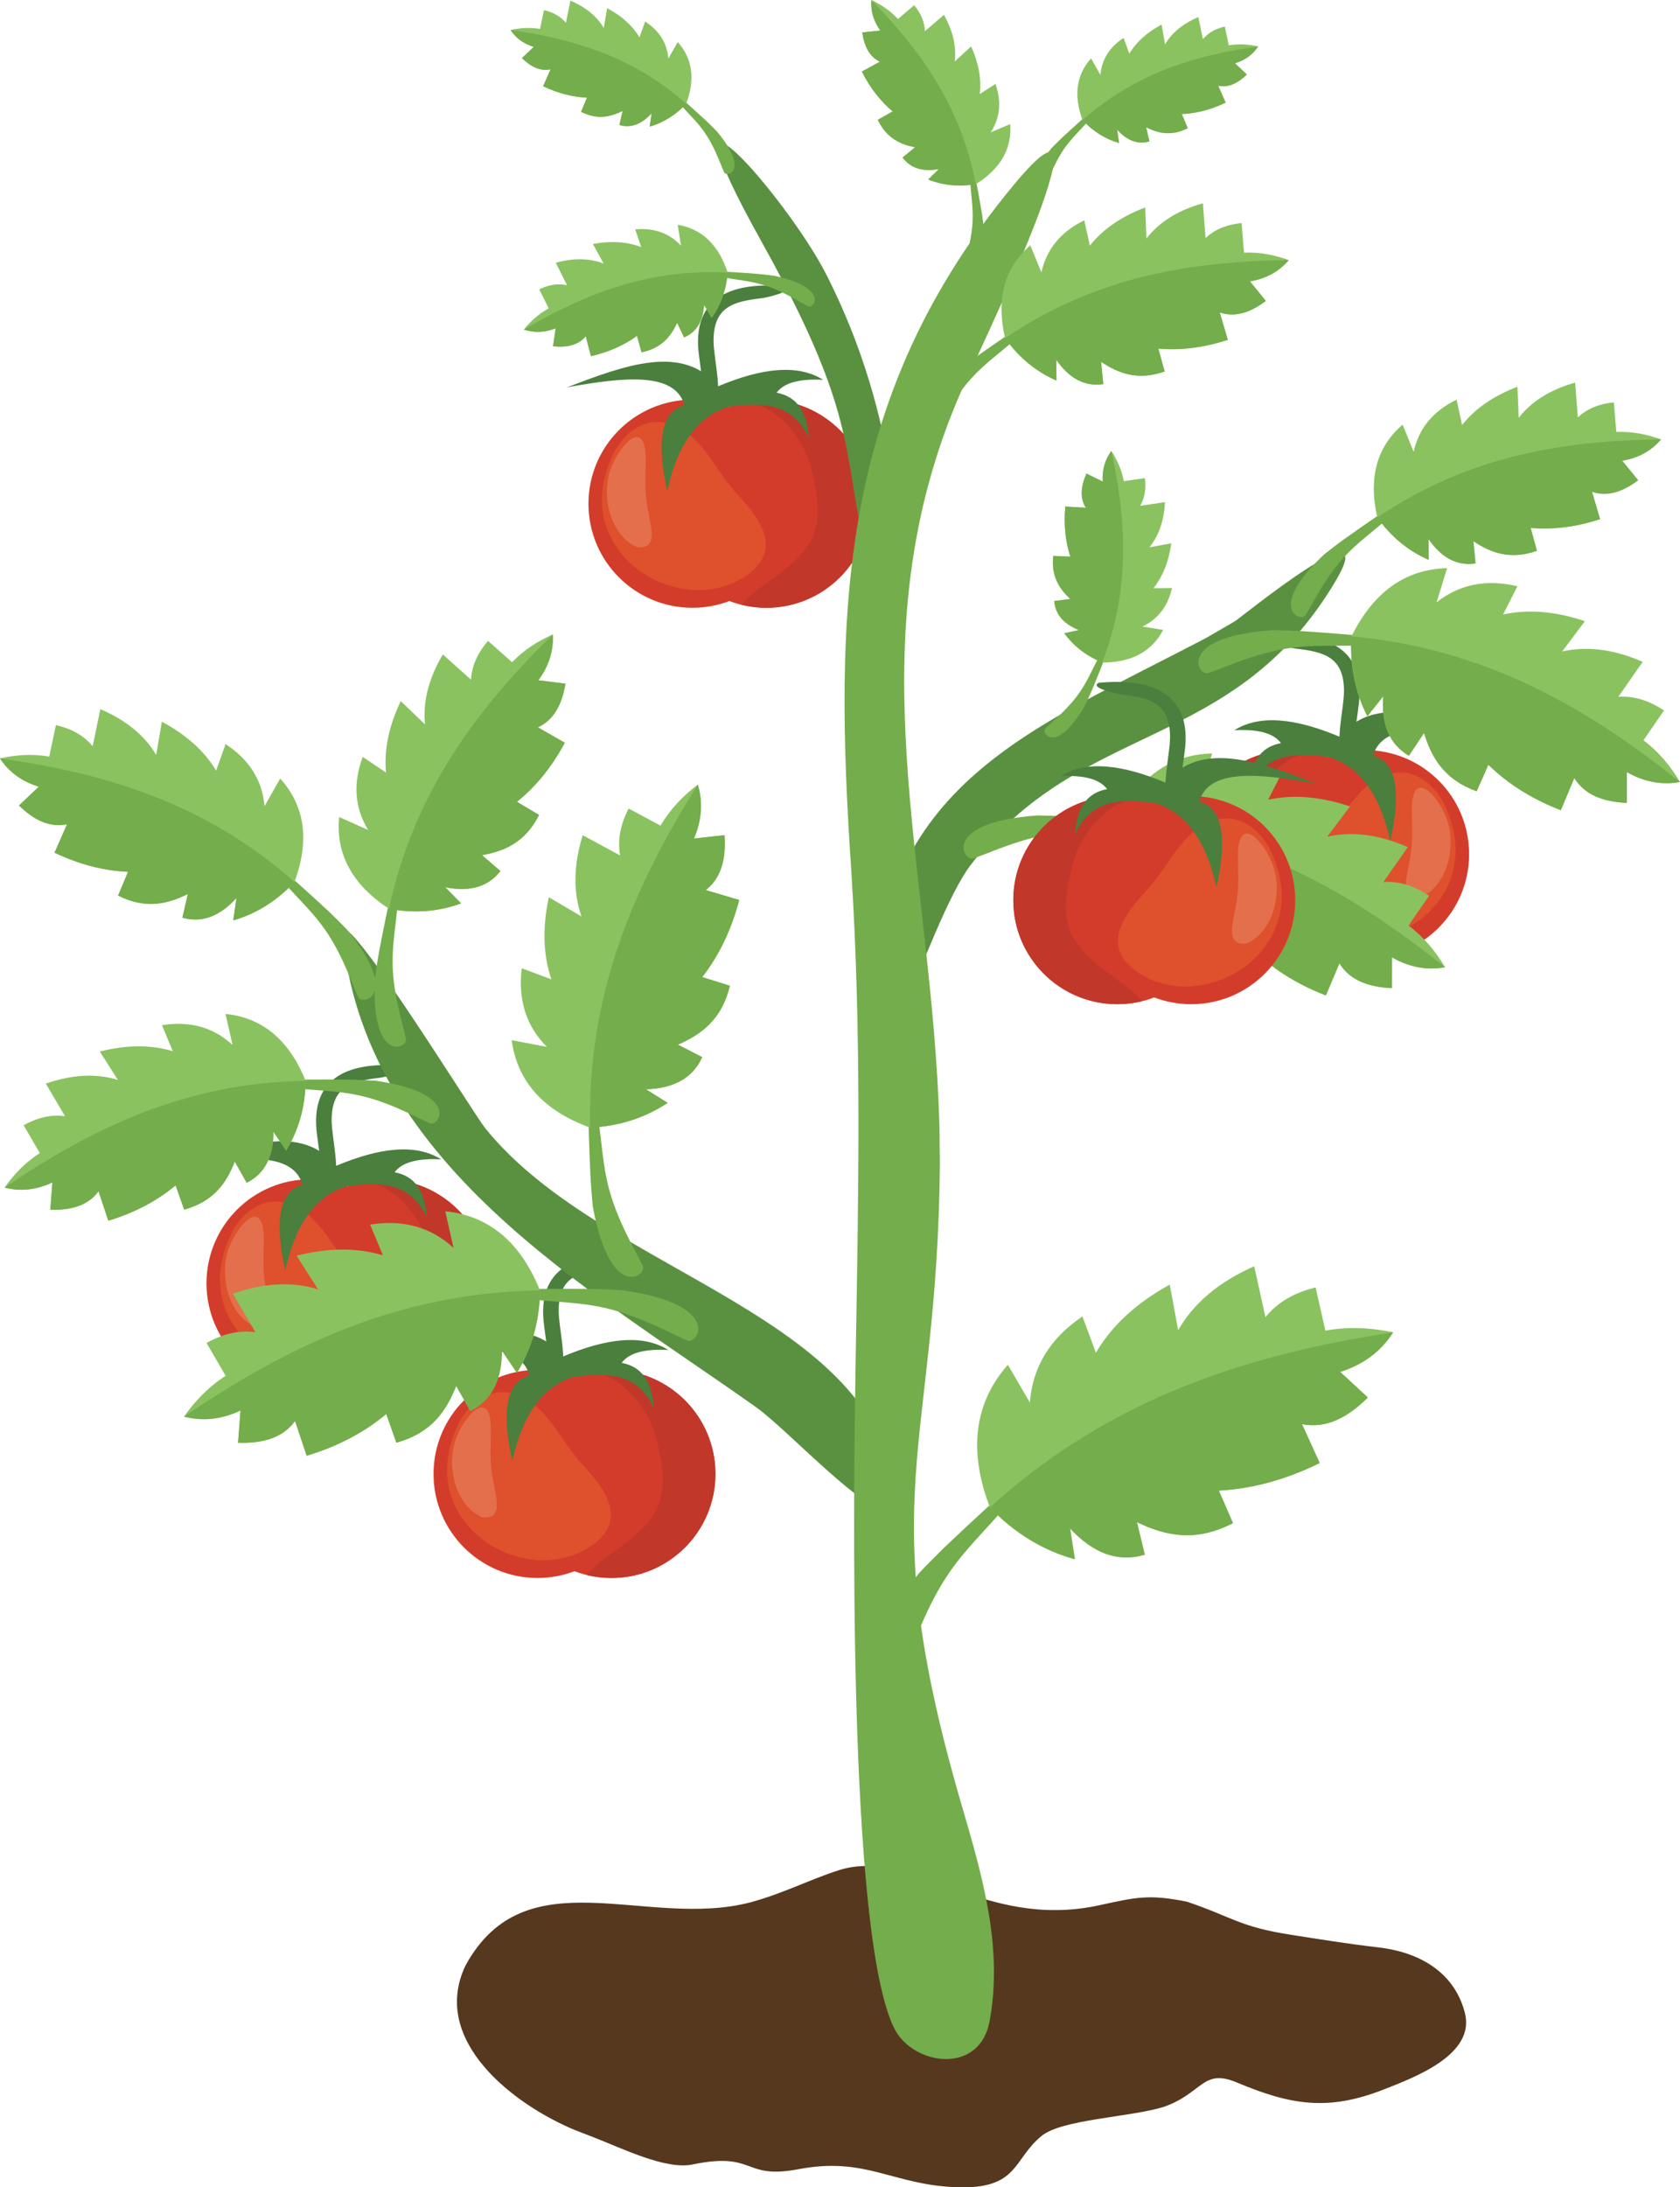 <?xml version="1.0" encoding="UTF-8"?>
<svg width="380.17" height="494.6" version="1.1" viewBox="0 0 380.17 494.6" xmlns="http://www.w3.org/2000/svg">
 <g transform="translate(-2,-2.026)">
  <path d="m132.14 483.69c-13.83-5.719-32.823-20.191-24.839-37.146 13.622-25.097 40.968-8.14 64.631-14.389 7.713-2.14 13.113-5.058 19.888-7.236 16.444-5.285 32.54 13.64 58.89 7.935 8.366-1.813 11.146-2.564 19.89-0.816 10.24 3.445 11.767 5.658 23.549 7.485 7.057 1.097 12.579 2.015 19.786 2.849 8.979 1.04 17.099 5.378 19.544 14.76 2.472 9.485-11.332 14.613-18.35 17.367-12.645 4.963-21.072 3.519-33.265-1.588-7.75-3.247-7.692 2.42-16.473 5.511-7.508 2.352-23.084 2.783-27.722 6.602-6.543 5.391-5.154 12.069-19.191 11.579-14.542-0.506-20.473-6.991-35.809-4.076-12.675 2.411-9.541-4.029-23.877-1.088-5.995 1.36-16.255-3.728-22.553-6.165l-4.099-1.584" fill="#56381f"/>
  <path d="m140.37 311.78c12.995 0 23.53 10.536 23.53 23.531 0 12.996-10.535 23.53-23.53 23.53-2.949 0-5.768-0.545-8.369-1.533-2.601 0.988-5.42 1.533-8.369 1.533-12.994 0-23.528-10.534-23.528-23.53 0-12.995 10.534-23.531 23.528-23.531 2.949 0 5.768 0.544 8.369 1.534 2.601-0.99 5.42-1.534 8.369-1.534" fill="#d33c2b"/>
  <path d="m122.16 311.83c0.487-0.03 0.976-0.048 1.47-0.048 2.548 0 5.001 0.408 7.299 1.158-1.614 0.261-3.235 0.602-4.836 0.842-3.346 0.461-4.247-0.513-3.933-1.952zm18.208-0.048c12.995 0 23.53 10.536 23.53 23.531 0 12.996-10.535 23.53-23.53 23.53-1.922 0-3.79-0.231-5.579-0.667 0.938-1.271 2.63-2.812 5.293-4.674 11.135-7.795 13.982-12.121 10.442-26.032-1.432-5.628-5.066-10.781-10.121-13.722-1.951-1.001-3.989-1.264-6.066-1.182 1.924-0.511 3.947-0.784 6.031-0.784" fill="#c1382b"/>
  <path d="m144.57 286.16c2.288 1.124-4.373 2.572-5.18 2.664-6.417 0.735-11.089 1.885-10.96 9.881 0.059 3.619 1.895 11.016 0.531 14.026-2.885-1.062-3.419-7.987-3.818-10.82-1.922-13.671 7.871-16.844 19.427-15.751" fill="#4a7f3d"/>
  <path d="m106.21 323.06c5.192-8.349 13.202-7.954 19.229-0.935 3.193 3.722 5.003 7.474 8.47 11.172 5.531 5.897 10.303 13.007 1.279 18.675-10.805 6.787-26.7 0.859-30.942-11.212-2.147-6.112-0.916-12.082 1.964-17.7" fill="#df502d"/>
  <path d="m132 313.31c-7.153 2.094-11.769 8.582-14.069 19.086-2.346-10.552-1.699-17.748 3.881-19.406-2.177-7.601-13.823-6.314-26.562-4.003 13.165-5.039 26.274-9.923 34.204-0.244 9.723-4.087 17.926-5.129 23.772-1.454-5.25-0.291-8.86 0.612-10.553 2.91 3.892 0.742 6.782 3.3 7.279 10.188-3.914-8.294-10.898-7.857-17.952-7.077" fill="#4a7f3d"/>
  <path d="m111.13 345.12c-6.06-2.616-8.135-11.418-6.056-17.477 1.885-5.499 8.182-12.488 7.998-1.831-0.099 5.635-0.305 6.948 0.824 12.664 0.576 2.923 1.613 7.17-2.766 6.644" fill="#e46f4d"/>
  <path d="m88.995 268.68c12.996 0 23.53 10.534 23.53 23.53 0 12.995-10.534 23.53-23.53 23.53-2.948 0-5.769-0.544-8.37-1.534-2.599 0.99-5.42 1.534-8.368 1.534-12.995 0-23.53-10.535-23.53-23.53 0-12.996 10.535-23.53 23.53-23.53 2.948 0 5.769 0.544 8.368 1.533 2.601-0.989 5.422-1.533 8.37-1.533" fill="#d33c2b"/>
  <path d="m70.787 268.73c0.486-0.031 0.976-0.048 1.47-0.048 2.548 0 5.001 0.407 7.299 1.156-1.615 0.263-3.234 0.603-4.836 0.844-3.346 0.46-4.247-0.514-3.933-1.952zm18.208-0.048c12.996 0 23.53 10.534 23.53 23.53 0 12.995-10.534 23.53-23.53 23.53-1.923 0-3.791-0.231-5.579-0.667 0.937-1.269 2.631-2.811 5.294-4.673 11.133-7.796 13.98-12.122 10.441-26.033-1.431-5.628-5.065-10.779-10.121-13.721-1.952-1.001-3.99-1.266-6.066-1.184 1.924-0.51 3.946-0.782 6.031-0.782" fill="#c1382b"/>
  <path d="m93.192 243.06c2.286 1.126-4.373 2.572-5.182 2.665-6.415 0.734-11.087 1.883-10.958 9.881 0.057 3.619 1.893 11.015 0.529 14.025-2.884-1.063-3.418-7.986-3.817-10.819-1.921-13.669 7.872-16.844 19.428-15.752" fill="#4a7f3d"/>
  <path d="m54.838 279.96c5.192-8.35 13.201-7.954 19.228-0.936 3.194 3.722 5.004 7.473 8.471 11.172 5.531 5.898 10.301 13.007 1.278 18.675-10.806 6.787-26.7 0.859-30.942-11.213-2.148-6.11-0.915-12.082 1.965-17.698" fill="#df502d"/>
  <path d="m80.625 270.21c-7.151 2.095-11.767 8.583-14.069 19.086-2.345-10.553-1.698-17.748 3.882-19.405-2.177-7.603-13.822-6.315-26.562-4.004 13.164-5.038 26.274-9.923 34.203-0.243 9.725-4.087 17.928-5.13 23.773-1.454-5.249-0.292-8.859 0.612-10.552 2.91 3.892 0.742 6.781 3.3 7.277 10.187-3.914-8.294-10.896-7.857-17.952-7.077" fill="#4a7f3d"/>
  <path d="m59.75 302.02c-6.061-2.616-8.135-11.418-6.057-17.478 1.885-5.499 8.184-12.488 7.999-1.831-0.099 5.636-0.305 6.947 0.824 12.665 0.576 2.922 1.612 7.168-2.766 6.644" fill="#e46f4d"/>
  <path d="m294.18 171.64c-12.994 0-23.529 10.534-23.529 23.53 0 12.995 10.535 23.529 23.529 23.529 2.948 0 5.769-0.543 8.368-1.533 2.602 0.99 5.422 1.533 8.369 1.533 12.997 0 23.53-10.534 23.53-23.529 0-12.996-10.533-23.53-23.53-23.53-2.947 0-5.767 0.544-8.369 1.533-2.599-0.989-5.42-1.533-8.368-1.533" fill="#d33c2b"/>
  <path d="m312.39 171.68c-0.486-0.031-0.976-0.047-1.471-0.047-2.548 0-5 0.406-7.297 1.156 1.614 0.262 3.234 0.603 4.835 0.843 3.345 0.461 4.248-0.513 3.933-1.952zm-18.208-0.047c-12.994 0-23.529 10.534-23.529 23.53 0 12.995 10.535 23.529 23.529 23.529 1.922 0 3.79-0.231 5.579-0.667-0.936-1.269-2.631-2.81-5.294-4.673-11.135-7.794-13.979-12.12-10.44-26.033 1.43-5.627 5.064-10.779 10.12-13.72 1.951-1.001 3.991-1.266 6.066-1.185-1.925-0.509-3.946-0.781-6.031-0.781" fill="#c1382b"/>
  <path d="m289.99 146.02c-2.285 1.126 4.374 2.573 5.181 2.666 6.416 0.734 11.089 1.884 10.959 9.88-0.058 3.618-1.894 11.015-0.529 14.025 2.884-1.061 3.419-7.986 3.817-10.82 1.921-13.668-7.872-16.843-19.428-15.751" fill="#4a7f3d"/>
  <path d="m328.34 182.92c-5.189-8.349-13.199-7.954-19.226-0.935-3.195 3.721-5.004 7.473-8.471 11.171-5.531 5.899-10.302 13.008-1.278 18.676 10.804 6.786 26.699 0.86 30.942-11.213 2.147-6.11 0.914-12.082-1.967-17.699" fill="#df502d"/>
  <path d="m302.55 173.17c7.153 2.095 11.771 8.583 14.07 19.085 2.344-10.552 1.7-17.747-3.88-19.405 2.176-7.601 13.821-6.315 26.561-4.003-13.164-5.04-26.272-9.923-34.203-0.242-9.725-4.088-17.929-5.131-23.772-1.456 5.25-0.289 8.86 0.614 10.551 2.911-3.892 0.741-6.782 3.3-7.277 10.188 3.915-8.297 10.896-7.858 17.95-7.078" fill="#4a7f3d"/>
  <path d="m323.43 204.98c6.063-2.616 8.138-11.417 6.06-17.479-1.886-5.497-8.186-12.487-7.999-1.83 0.097 5.635 0.305 6.947-0.824 12.664-0.577 2.921-1.613 7.168 2.763 6.645" fill="#e46f4d"/>
  <path d="m175.43 92.404c12.994 0 23.53 10.536 23.53 23.53 0 12.995-10.536 23.53-23.53 23.53-2.948 0-5.769-0.543-8.371-1.534-2.599 0.991-5.42 1.534-8.367 1.534-12.996 0-23.53-10.535-23.53-23.53 0-12.994 10.534-23.53 23.53-23.53 2.947 0 5.768 0.544 8.367 1.535 2.602-0.991 5.423-1.535 8.371-1.535" fill="#d33c2b"/>
  <path d="m157.22 92.452c0.486-0.031 0.977-0.048 1.471-0.048 2.549 0 5.001 0.408 7.3 1.157-1.616 0.262-3.237 0.603-4.838 0.843-3.345 0.46-4.248-0.512-3.933-1.952zm18.209-0.048c12.994 0 23.53 10.536 23.53 23.53 0 12.995-10.536 23.53-23.53 23.53-1.924 0-3.793-0.23-5.58-0.666 0.938-1.27 2.632-2.811 5.294-4.674 11.135-7.795 13.98-12.121 10.442-26.032-1.432-5.628-5.065-10.78-10.121-13.722-1.952-1.001-3.992-1.264-6.065-1.184 1.924-0.51 3.944-0.782 6.03-0.782" fill="#c1382b"/>
  <path d="m179.62 66.786c2.285 1.126-4.375 2.573-5.182 2.666-6.416 0.734-11.088 1.884-10.959 9.879 0.057 3.619 1.893 11.017 0.529 14.025-2.883-1.06-3.417-7.986-3.815-10.819-1.923-13.668 7.872-16.843 19.427-15.751" fill="#4a7f3d"/>
  <path d="m141.27 103.69c5.19-8.348 13.199-7.954 19.227-0.935 3.195 3.721 5.002 7.473 8.469 11.17 5.532 5.899 10.302 13.01 1.279 18.677-10.805 6.786-26.7 0.859-30.942-11.213-2.148-6.11-0.914-12.082 1.967-17.699" fill="#df502d"/>
  <path d="m167.06 93.939c-7.15 2.093-11.767 8.582-14.068 19.085-2.344-10.553-1.698-17.749 3.881-19.407-2.176-7.6-13.821-6.314-26.562-4.003 13.165-5.039 26.274-9.923 34.204-0.241 9.725-4.089 17.929-5.131 23.773-1.456-5.25-0.29-8.861 0.613-10.553 2.91 3.894 0.742 6.782 3.301 7.277 10.189-3.915-8.296-10.895-7.859-17.952-7.077" fill="#4a7f3d"/>
  <path d="m146.18 125.74c-6.062-2.615-8.139-11.417-6.059-17.477 1.885-5.499 8.185-12.489 8-1.831-0.099 5.635-0.304 6.947 0.824 12.664 0.576 2.922 1.611 7.168-2.765 6.644" fill="#e46f4d"/>
  <g fill="#5a9141">
   <path d="m204.76 343.62c-4.769 3.397-24.035-17.984-31.716-23.433-38.48-27.29-89.325-55.284-93.648-108.21 2.945-1.717 29.705 41.814 32.43 45.188 27.214 33.695 92.429 42.263 92.934 86.457"/>
   <path d="m275.22 146.12c-39.972 21.074-74.599 32.783-76.019 85.339-0.784 28.987 12.604-20.851 22.429-33.81 24.998-32.97 59.347-25.239 82.543-64.132 10.96-18.377-21.36 8.195-22.752 9.003l-6.201 3.6"/>
   <path d="m203.41 145.23c-14.029-40.055-2.173-40.298-29.088-88.571-25.341-45.448 5.824-9.938 14.664 7.438 12.527 24.628 18.323 53.266 15.368 80.791l-0.944 0.342"/>
  </g>
  <path d="m194.63 198.83c-3.915-58.746-2.967-107.09 36.77-154.99 25.111-30.266-9.643 41.512-11.902 46.681-24.798 56.73-6.445 107.48-4.903 166.57 0.032 2.655 0.065 5.311 0.098 7.968-0.585 65.7-15.695 74.732 4.973 145.32 4.641 15.88 9.353 31.976 6.273 48.675-2.27 12.309-17.415 10.002-21.586 1.616-10.741-21.595-9.191-123.25-8.712-151.83 0.617-36.743 1.362-73.299-1.011-110.01" fill="#74ad4b"/>
  <path d="m154.44 303.74c-18.006-8.895-21.302-6.077-39.647-8.813-12.208-1.821 21.317-1.447 21.425-1.444 2.261 0.073 4.485 0.149 6.739 0.295 22.38 3.254 17.229 11.989 14.66 11.43l-3.177-1.468" fill="#74ad4b"/>
  <path d="m43.643 322.35c4.082 1.062 8.328 0.72 12.781-1.38-0.182 2.43-0.366 4.863-0.548 7.295 5.545 0.183 10.105-1.079 12.897-4.93 0.875 2.623 1.75 5.245 2.625 7.868 7.605-2.298 13.364-5.591 18.005-9.44 0.763 2.164 1.527 4.327 2.292 6.49 7.926-2.196 11.317-7.168 13.536-12.854 1.064 1.888 2.127 3.777 3.188 5.666 4.883-2.415 7.165-7.048 7.16-13.626 1.131 1.671 2.262 3.34 3.393 5.011 3.372-5.472 5.123-11.676 5.226-18.625-4.449-11.023-11.635-16.915-21.438-17.903 0.626 2.763 1.251 5.525 1.877 8.289-4.998-4.613-11.239-6.49-18.882-5.283 0.964 2.317 1.927 4.634 2.891 6.952-5.808-1.755-12.315-1.729-19.528 0.093 1.613 2.531 3.226 5.062 4.839 7.592-5.666-1.75-12.056-1.523-19.286 0.989 1.713 2.907 3.426 5.813 5.138 8.72-3.394-0.475-7.044 0.158-11.073 2.425 1.444 2.479 2.887 4.953 4.331 7.429-3.987 2.558-6.957 5.735-9.424 9.222" fill="#8ac260"/>
  <path d="m43.643 322.35c4.082 1.062 8.328 0.72 12.781-1.38-0.182 2.43-0.366 4.863-0.548 7.295 5.545 0.183 10.105-1.079 12.897-4.93 0.875 2.623 1.75 5.245 2.625 7.868 7.605-2.298 13.364-5.591 18.005-9.44 0.763 2.164 1.527 4.327 2.292 6.49 7.926-2.196 11.317-7.168 13.536-12.854 1.064 1.888 2.127 3.777 3.188 5.666 4.883-2.415 7.165-7.048 7.16-13.626 1.131 1.671 2.262 3.34 3.393 5.011 3.372-5.472 5.123-11.676 5.226-18.625-32.117 0.407-57.327 12.754-80.555 28.525" fill="#74ad4b"/>
  <path d="m96.741 254.83c-15.225-7.524-18.011-5.14-33.526-7.454-10.324-1.539 18.025-1.223 18.117-1.221 1.913 0.062 3.791 0.125 5.701 0.25 18.923 2.751 14.567 10.139 12.395 9.666l-2.687-1.241" fill="#74ad4b"/>
  <path d="m3.043 270.56c3.453 0.9 7.043 0.609 10.808-1.168-0.154 2.056-0.309 4.115-0.463 6.171 4.69 0.154 8.546-0.913 10.906-4.169 0.74 2.217 1.48 4.436 2.22 6.653 6.432-1.943 11.301-4.728 15.224-7.983 0.647 1.83 1.293 3.659 1.94 5.487 6.701-1.857 9.57-6.061 11.448-10.87 0.898 1.596 1.796 3.195 2.695 4.793 4.13-2.042 6.058-5.959 6.053-11.523 0.957 1.412 1.914 2.825 2.871 4.238 2.851-4.628 4.333-9.873 4.419-15.75-3.763-9.322-9.839-14.304-18.129-15.141 0.529 2.337 1.058 4.674 1.587 7.012-4.226-3.903-9.503-5.49-15.967-4.47 0.815 1.96 1.63 3.919 2.444 5.88-4.911-1.485-10.414-1.462-16.514 0.078 1.365 2.14 2.729 4.28 4.093 6.42-4.791-1.481-10.195-1.287-16.308 0.838 1.448 2.457 2.896 4.915 4.343 7.373-2.869-0.403-5.956 0.135-9.363 2.051 1.221 2.095 2.442 4.188 3.662 6.282-3.371 2.162-5.883 4.849-7.969 7.798" fill="#8ac260"/>
  <path d="m3.043 270.56c3.453 0.9 7.043 0.609 10.808-1.168-0.154 2.056-0.309 4.115-0.463 6.171 4.69 0.154 8.546-0.913 10.906-4.169 0.74 2.217 1.48 4.436 2.22 6.653 6.432-1.943 11.301-4.728 15.224-7.983 0.647 1.83 1.293 3.659 1.94 5.487 6.701-1.857 9.57-6.061 11.448-10.87 0.898 1.596 1.796 3.195 2.695 4.793 4.13-2.042 6.058-5.959 6.053-11.523 0.957 1.412 1.914 2.825 2.871 4.238 2.851-4.628 4.333-9.873 4.419-15.75-27.161 0.344-48.479 10.785-68.121 24.121" fill="#74ad4b"/>
  <path d="m81.935 224.87c-6.212-15.807-9.876-15.917-19.804-28.06-6.607-8.08 14.165 11.215 14.232 11.278 1.374 1.331 2.721 2.643 4.05 4.017 12.16 14.76 3.968 17.299 2.677 15.49l-1.155-2.725" fill="#74ad4b"/>
  <path d="m2 173.51c1.951 2.987 4.803 5.188 8.786 6.404-1.497 1.418-2.995 2.837-4.492 4.256 3.368 3.267 6.939 5.068 10.876 4.246-0.943 2.14-1.886 4.278-2.83 6.417 6.067 2.888 11.544 4.1 16.637 4.329-0.752 1.788-1.503 3.577-2.255 5.366 6.21 3.13 11.16 1.948 15.784-0.35-0.409 1.787-0.819 3.573-1.228 5.359 4.43 1.266 8.492-0.337 12.229-4.458-0.242 1.689-0.483 3.377-0.725 5.066 5.221-1.507 9.845-4.394 13.86-8.687 3.482-9.429 2.334-17.203-3.239-23.396-1.18 2.085-2.36 4.171-3.538 6.257-0.505-5.729-3.345-10.454-8.815-14.045-0.715 1.999-1.429 3.998-2.144 5.997-2.637-4.402-6.726-8.085-12.277-11.046-0.428 2.501-0.857 5.003-1.287 7.504-2.551-4.317-6.681-7.808-12.635-10.345-0.58 2.792-1.161 5.586-1.741 8.379-1.855-2.228-4.499-3.907-8.311-4.778-0.504 2.371-1.009 4.742-1.513 7.112-3.949-0.666-7.615-0.366-11.142 0.413" fill="#8ac260"/>
  <path d="m2 173.51c1.951 2.987 4.803 5.188 8.786 6.404-1.497 1.418-2.995 2.837-4.492 4.256 3.368 3.267 6.939 5.068 10.876 4.246-0.943 2.14-1.886 4.278-2.83 6.417 6.067 2.888 11.544 4.1 16.637 4.329-0.752 1.788-1.503 3.577-2.255 5.366 6.21 3.13 11.16 1.948 15.784-0.35-0.409 1.787-0.819 3.573-1.228 5.359 4.43 1.266 8.492-0.337 12.229-4.458-0.242 1.689-0.483 3.377-0.725 5.066 5.221-1.507 9.845-4.394 13.86-8.687-20.335-18.007-43.136-24.612-66.642-27.948" fill="#74ad4b"/>
  <path d="m93.212 234.25c-4.379-16.41-1.494-18.673-0.707-34.338 0.524-10.426-4.748 17.432-4.764 17.523-0.317 1.886-0.623 3.741-0.878 5.636-1.029 19.096 7.071 16.28 7.036 14.058l-0.687-2.879" fill="#74ad4b"/>
  <path d="m127.09 145.49c0.201 3.562-0.789 7.026-3.273 10.367 2.047 0.254 4.095 0.507 6.14 0.76-0.773 4.629-2.578 8.199-6.234 9.872 2.027 1.163 4.056 2.325 6.084 3.487-3.17 5.924-6.859 10.148-10.823 13.355 1.665 0.993 3.333 1.988 4.999 2.982-3.143 6.205-7.828 8.189-12.912 9.083 1.39 1.195 2.777 2.39 4.167 3.586-2.816 3.647-7.035 4.766-12.488 3.667 1.197 1.215 2.393 2.431 3.588 3.647-5.097 1.885-10.533 2.305-16.311 1.232-8.399-5.524-12.086-12.463-11.274-20.755 2.187 0.978 4.373 1.958 6.561 2.936-2.993-4.911-3.511-10.398-1.237-16.534 1.76 1.186 3.521 2.37 5.283 3.554-0.488-5.107 0.617-10.498 3.327-16.175 1.83 1.759 3.66 3.518 5.489 5.276-0.508-4.988 0.746-10.248 4.033-15.824 2.125 1.903 4.249 3.808 6.373 5.711 0.171-2.893 1.303-5.813 3.855-8.776 1.813 1.609 3.625 3.218 5.438 4.828 2.784-2.88 5.913-4.813 9.215-6.279" fill="#8ac260"/>
  <path d="m127.09 145.49c0.201 3.562-0.789 7.026-3.273 10.367 2.047 0.254 4.095 0.507 6.14 0.76-0.773 4.629-2.578 8.199-6.234 9.872 2.027 1.163 4.056 2.325 6.084 3.487-3.17 5.924-6.859 10.148-10.823 13.355 1.665 0.993 3.333 1.988 4.999 2.982-3.143 6.205-7.828 8.189-12.912 9.083 1.39 1.195 2.777 2.39 4.167 3.586-2.816 3.647-7.035 4.766-12.488 3.667 1.197 1.215 2.393 2.431 3.588 3.647-5.097 1.885-10.533 2.305-16.311 1.232 5.685-26.561 20.12-45.406 37.063-62.038" fill="#74ad4b"/>
  <path d="m146.01 285.42c-9.076-16.816-6.507-20.045-9.737-37.395-2.146-11.546-0.646 20.318-0.64 20.419 0.147 2.149 0.294 4.259 0.511 6.4 3.859 21.167 11.986 15.969 11.368 13.547l-1.502-2.971" fill="#74ad4b"/>
  <path d="m159.91 179.44c1.151 3.845 0.97 7.894-0.874 12.2 2.305-0.257 4.611-0.514 6.919-0.771 0.362 5.267-0.684 9.645-4.247 12.431 2.522 0.743 5.046 1.486 7.57 2.228-1.924 7.31-4.86 12.897-8.36 17.441 2.083 0.652 4.166 1.306 6.249 1.958-1.82 7.61-6.43 11.006-11.762 13.311 1.833 0.946 3.666 1.891 5.498 2.837-2.128 4.727-6.455 7.053-12.71 7.273 1.625 1.017 3.253 2.036 4.881 3.055-5.089 3.393-10.927 5.272-17.531 5.604-10.634-3.852-16.481-10.484-17.756-19.77 2.649 0.5 5.297 1.001 7.946 1.501-4.558-4.594-6.555-10.464-5.669-17.772 2.236 0.837 4.473 1.674 6.71 2.511-1.868-5.463-2.065-11.652-0.58-18.572 2.46 1.448 4.923 2.895 7.383 4.342-1.858-5.327-1.858-11.411 0.283-18.371 2.821 1.529 5.643 3.058 8.466 4.588-0.568-3.212-0.091-6.703 1.928-10.611 2.404 1.287 4.807 2.575 7.212 3.863 2.294-3.877 5.215-6.811 8.444-9.276" fill="#8ac260"/>
  <path d="m159.91 179.44c1.151 3.845 0.97 7.894-0.874 12.2 2.305-0.257 4.611-0.514 6.919-0.771 0.362 5.267-0.684 9.645-4.247 12.431 2.522 0.743 5.046 1.486 7.57 2.228-1.924 7.31-4.86 12.897-8.36 17.441 2.083 0.652 4.166 1.306 6.249 1.958-1.82 7.61-6.43 11.006-11.762 13.311 1.833 0.946 3.666 1.891 5.498 2.837-2.128 4.727-6.455 7.053-12.71 7.273 1.625 1.017 3.253 2.036 4.881 3.055-5.089 3.393-10.927 5.272-17.531 5.604-0.71-30.551 10.166-54.942 24.367-77.567" fill="#74ad4b"/>
  <path d="m165.21 39.436c-3.704-9.426-5.888-9.491-11.807-16.732-3.942-4.818 8.445 6.687 8.485 6.725 0.819 0.794 1.623 1.576 2.416 2.395 7.249 8.802 2.364 10.316 1.596 9.237l-0.69-1.625" fill="#74ad4b"/>
  <path d="m117.55 8.814c1.164 1.78 2.866 3.092 5.24 3.818-0.893 0.846-1.785 1.692-2.679 2.537 2.009 1.948 4.138 3.023 6.486 2.533-0.561 1.275-1.125 2.551-1.688 3.826 3.618 1.721 6.884 2.444 9.921 2.581-0.448 1.067-0.897 2.133-1.345 3.2 3.704 1.867 6.654 1.161 9.411-0.209-0.243 1.065-0.486 2.131-0.731 3.196 2.64 0.755 5.063-0.201 7.293-2.659-0.144 1.007-0.29 2.014-0.433 3.021 3.113-0.899 5.87-2.619 8.265-5.18 2.076-5.622 1.391-10.258-1.932-13.951-0.703 1.245-1.407 2.488-2.11 3.731-0.3-3.416-1.995-6.232-5.255-8.374-0.427 1.192-0.853 2.383-1.28 3.576-1.573-2.624-4.01-4.821-7.32-6.587-0.255 1.491-0.512 2.983-0.767 4.475-1.522-2.574-3.984-4.656-7.535-6.17-0.345 1.666-0.692 3.331-1.038 4.997-1.105-1.329-2.683-2.33-4.957-2.849-0.299 1.414-0.6 2.827-0.901 4.241-2.354-0.397-4.542-0.218-6.645 0.247" fill="#8ac260"/>
  <path d="m117.55 8.814c1.164 1.78 2.866 3.092 5.24 3.818-0.893 0.846-1.785 1.692-2.679 2.537 2.009 1.948 4.138 3.023 6.486 2.533-0.561 1.275-1.125 2.551-1.688 3.826 3.618 1.721 6.884 2.444 9.921 2.581-0.448 1.067-0.897 2.133-1.345 3.2 3.704 1.867 6.654 1.161 9.411-0.209-0.243 1.065-0.486 2.131-0.731 3.196 2.64 0.755 5.063-0.201 7.293-2.659-0.144 1.007-0.29 2.014-0.433 3.021 3.113-0.899 5.87-2.619 8.265-5.18-12.126-10.737-25.722-14.675-39.74-16.664" fill="#74ad4b"/>
  <path d="m239.04 43.143c3.704-9.426 5.889-9.491 11.809-16.731 3.941-4.819-8.447 6.687-8.486 6.725-0.819 0.793-1.622 1.574-2.416 2.394-7.25 8.803-2.366 10.316-1.597 9.237l0.69-1.625" fill="#74ad4b"/>
  <path d="m286.71 12.522c-1.165 1.78-2.866 3.092-5.24 3.817l2.679 2.538c-2.009 1.948-4.138 3.023-6.485 2.532 0.562 1.276 1.124 2.552 1.687 3.826-3.618 1.722-6.884 2.445-9.921 2.582 0.449 1.066 0.897 2.133 1.345 3.2-3.702 1.866-6.654 1.161-9.411-0.21 0.243 1.066 0.488 2.132 0.731 3.197-2.64 0.754-5.063-0.202-7.292-2.659 0.145 1.007 0.288 2.014 0.434 3.02-3.114-0.899-5.872-2.619-8.265-5.179-2.078-5.623-1.393-10.259 1.93-13.951 0.704 1.244 1.407 2.487 2.111 3.73 0.3-3.416 1.995-6.232 5.256-8.374 0.426 1.193 0.853 2.384 1.279 3.576 1.572-2.624 4.009-4.821 7.319-6.587 0.257 1.492 0.511 2.984 0.768 4.475 1.521-2.574 3.984-4.656 7.534-6.169 0.345 1.665 0.692 3.331 1.038 4.996 1.107-1.328 2.683-2.33 4.957-2.848 0.3 1.414 0.6 2.827 0.901 4.241 2.355-0.398 4.542-0.218 6.645 0.247" fill="#8ac260"/>
  <path d="m286.71 12.522c-1.165 1.78-2.866 3.092-5.24 3.817l2.679 2.538c-2.009 1.948-4.138 3.023-6.485 2.532 0.562 1.276 1.124 2.552 1.687 3.826-3.618 1.722-6.884 2.445-9.921 2.582 0.449 1.066 0.897 2.133 1.345 3.2-3.702 1.866-6.654 1.161-9.411-0.21 0.243 1.066 0.488 2.132 0.731 3.197-2.64 0.754-5.063-0.202-7.292-2.659 0.145 1.007 0.288 2.014 0.434 3.02-3.114-0.899-5.872-2.619-8.265-5.179 12.124-10.737 25.72-14.676 39.738-16.664" fill="#74ad4b"/>
  <path d="m220.32 61.337c3.143-10.806 1.267-12.349 0.977-22.739-0.193-6.914 2.888 11.62 2.897 11.68 0.182 1.254 0.358 2.489 0.497 3.748 0.399 12.666-4.926 10.68-4.87 9.208l0.499-1.897" fill="#74ad4b"/>
  <path d="m199.19 2.026c-0.188 2.356 0.418 4.667 2.014 6.917-1.36 0.137-2.72 0.275-4.079 0.412 0.442 3.078 1.585 5.47 3.983 6.634-1.36 0.74-2.722 1.479-4.082 2.219 2.012 3.971 4.393 6.826 6.973 9.008-1.12 0.634-2.238 1.268-3.357 1.901 1.99 4.158 5.066 5.542 8.42 6.21-0.938 0.771-1.877 1.542-2.815 2.314 1.812 2.458 4.591 3.262 8.22 2.614-0.81 0.788-1.621 1.576-2.43 2.364 3.348 1.324 6.943 1.682 10.787 1.057 5.645-3.535 8.191-8.078 7.777-13.583-1.463 0.616-2.927 1.232-4.39 1.848 2.056-3.209 2.478-6.837 1.065-10.936-1.186 0.759-2.368 1.518-3.554 2.276 0.4-3.376-0.253-6.963-1.965-10.765-1.237 1.138-2.476 2.277-3.714 3.414 0.411-3.297-0.341-6.8-2.437-10.544-1.436 1.231-2.872 2.46-4.308 3.69-0.07-1.92-0.776-3.871-2.423-5.871l-3.675 3.117c-1.801-1.949-3.845-3.276-6.01-4.296" fill="#8ac260"/>
  <path d="m199.19 2.026c-0.188 2.356 0.418 4.667 2.014 6.917-1.36 0.137-2.72 0.275-4.079 0.412 0.442 3.078 1.585 5.47 3.983 6.634-1.36 0.74-2.722 1.479-4.082 2.219 2.012 3.971 4.393 6.826 6.973 9.008-1.12 0.634-2.238 1.268-3.357 1.901 1.99 4.158 5.066 5.542 8.42 6.21-0.938 0.771-1.877 1.542-2.815 2.314 1.812 2.458 4.591 3.262 8.22 2.614-0.81 0.788-1.621 1.576-2.43 2.364 3.348 1.324 6.943 1.682 10.787 1.057-3.373-17.681-12.656-30.38-23.634-41.65" fill="#74ad4b"/>
  <path d="m183.2 70.383c-9.725-5.662-11.676-4.213-21.827-6.443-6.757-1.482 11.971 6e-3 12.031 0.012 1.263 0.127 2.502 0.254 3.758 0.422 12.388 2.673 9.174 7.36 7.759 6.95l-1.721-0.941" fill="#74ad4b"/>
  <path d="m120.54 76.554c2.242 0.75 4.629 0.721 7.199-0.284-0.195 1.352-0.391 2.706-0.585 4.058 3.094 0.314 5.691-0.218 7.399-2.264 0.389 1.5 0.778 3 1.167 4.499 4.34-0.994 7.685-2.615 10.427-4.59 0.343 1.238 0.689 2.478 1.032 3.716 4.517-0.926 6.603-3.576 8.06-6.671l1.566 3.291c2.823-1.163 4.275-3.666 4.523-7.345 0.569 0.977 1.137 1.955 1.707 2.931 2.093-2.93 3.311-6.331 3.631-10.213-2.065-6.333-5.858-9.901-11.301-10.828 0.244 1.569 0.488 3.137 0.733 4.706-2.619-2.77-6.036-4.057-10.355-3.675 0.451 1.332 0.9 2.665 1.351 3.998-3.18-1.203-6.82-1.437-10.922-0.694 0.805 1.476 1.611 2.952 2.417 4.429-3.101-1.195-6.684-1.312-10.821-0.183 0.846 1.691 1.692 3.381 2.538 5.071-1.88-0.396-3.943-0.181-6.282 0.934 0.713 1.439 1.426 2.878 2.139 4.318-2.328 1.277-4.11 2.941-5.623 4.796" fill="#8ac260"/>
  <path d="m120.54 76.554c2.242 0.75 4.629 0.721 7.199-0.284-0.195 1.352-0.391 2.706-0.585 4.058 3.094 0.314 5.691-0.218 7.399-2.264 0.389 1.5 0.778 3 1.167 4.499 4.34-0.994 7.685-2.615 10.427-4.59 0.343 1.238 0.689 2.478 1.032 3.716 4.517-0.926 6.603-3.576 8.06-6.671l1.566 3.291c2.823-1.163 4.275-3.666 4.523-7.345 0.569 0.977 1.137 1.955 1.707 2.931 2.093-2.93 3.311-6.331 3.631-10.213-17.972-0.999-32.538 4.941-46.126 12.872" fill="#74ad4b"/>
  <path d="m214.52 98.317c7.545-13.71 10.909-13.376 21.417-23.299 6.992-6.603-14.271 8.572-14.339 8.623-1.413 1.053-2.801 2.092-4.178 3.192-12.856 12.05-5.67 15.339-4.277 13.838l1.377-2.354" fill="#74ad4b"/>
  <path d="m293.64 60.841c-2.137 2.499-5.004 4.172-8.787 4.813 1.201 1.474 2.402 2.947 3.602 4.42-3.464 2.588-6.941 3.811-10.442 2.595 0.61 2.066 1.219 4.132 1.828 6.199-5.885 1.921-11.034 2.381-15.715 1.988 0.475 1.723 0.951 3.446 1.426 5.17-6.045 2.126-10.429 0.46-14.382-2.186 0.163 1.68 0.325 3.362 0.488 5.043-4.2 0.632-7.72-1.313-10.649-5.522 0.023 1.573 0.043 3.145 0.065 4.716-4.594-1.995-8.479-5.18-11.639-9.577-2.068-9.029-0.099-15.998 5.727-20.997 0.831 2.044 1.662 4.089 2.494 6.136 1.139-5.177 4.292-9.157 9.715-11.792 0.417 1.911 0.833 3.822 1.251 5.733 2.929-3.71 7.102-6.592 12.525-8.641 0.097 2.335 0.191 4.672 0.287 7.009 2.844-3.644 7.03-6.345 12.772-7.96 0.199 2.621 0.4 5.242 0.599 7.862 1.959-1.816 4.573-3.037 8.159-3.382 0.182 2.226 0.363 4.452 0.543 6.678 3.687-0.142 7.002 0.567 10.133 1.695" fill="#8ac260"/>
  <path d="m293.64 60.841c-2.137 2.499-5.004 4.172-8.787 4.813 1.201 1.474 2.402 2.947 3.602 4.42-3.464 2.588-6.941 3.811-10.442 2.595 0.61 2.066 1.219 4.132 1.828 6.199-5.885 1.921-11.034 2.381-15.715 1.988 0.475 1.723 0.951 3.446 1.426 5.17-6.045 2.126-10.429 0.46-14.382-2.186 0.163 1.68 0.325 3.362 0.488 5.043-4.2 0.632-7.72-1.313-10.649-5.522 0.023 1.573 0.043 3.145 0.065 4.716-4.594-1.995-8.479-5.18-11.639-9.577 20.713-14.05 42.328-17.391 64.205-17.659" fill="#74ad4b"/>
  <path d="m298.76 138.86c7.545-13.711 10.907-13.377 21.416-23.299 6.993-6.603-14.271 8.572-14.339 8.622-1.414 1.055-2.799 2.093-4.176 3.192-12.857 12.051-5.672 15.34-4.28 13.838l1.379-2.353" fill="#74ad4b"/>
  <path d="m377.88 101.39c-2.134 2.499-5.002 4.173-8.785 4.813 1.199 1.473 2.401 2.947 3.602 4.419-3.464 2.588-6.941 3.813-10.442 2.596 0.609 2.066 1.218 4.133 1.827 6.199-5.884 1.921-11.035 2.381-15.715 1.987 0.476 1.724 0.95 3.447 1.426 5.171-6.045 2.126-10.428 0.46-14.382-2.187 0.163 1.682 0.326 3.362 0.488 5.043-4.198 0.633-7.719-1.312-10.648-5.52 0.022 1.571 0.042 3.143 0.063 4.715-4.593-1.995-8.478-5.18-11.638-9.577-2.067-9.03-0.099-15.998 5.727-20.999 0.832 2.046 1.663 4.091 2.493 6.137 1.14-5.176 4.294-9.157 9.717-11.791 0.416 1.911 0.833 3.822 1.249 5.732 2.931-3.71 7.103-6.591 12.525-8.642 0.097 2.337 0.194 4.674 0.289 7.01 2.842-3.643 7.029-6.344 12.77-7.96 0.201 2.621 0.4 5.243 0.601 7.864 1.957-1.817 4.574-3.039 8.16-3.384 0.18 2.226 0.36 4.453 0.541 6.679 3.688-0.142 7.003 0.566 10.132 1.695" fill="#8ac260"/>
  <path d="m377.88 101.39c-2.134 2.499-5.002 4.173-8.785 4.813 1.199 1.473 2.401 2.947 3.602 4.419-3.464 2.588-6.941 3.813-10.442 2.596 0.609 2.066 1.218 4.133 1.827 6.199-5.884 1.921-11.035 2.381-15.715 1.987 0.476 1.724 0.95 3.447 1.426 5.171-6.045 2.126-10.428 0.46-14.382-2.187 0.163 1.682 0.326 3.362 0.488 5.043-4.198 0.633-7.719-1.312-10.648-5.52 0.022 1.571 0.042 3.143 0.063 4.715-4.593-1.995-8.478-5.18-11.638-9.577 20.713-14.051 42.329-17.391 64.204-17.659" fill="#74ad4b"/>
  <path d="m278.41 153.13c17.729-7.128 20.651-4.215 38.251-5.475 11.715-0.838-20.116-2.923-20.218-2.929-2.15-0.096-4.265-0.185-6.416-0.21-21.466 1.457-17.214 10.118-14.737 9.775l3.12-1.161" fill="#74ad4b"/>
  <path d="m382.17 178.85c-3.95 0.712-7.954 0.079-12.024-2.239-5e-3 2.32-8e-3 4.64-0.012 6.961-5.273-0.23-9.508-1.76-11.876-5.616-1.02 2.424-2.043 4.848-3.063 7.273-7.048-2.733-12.27-6.277-16.392-10.266-0.883 1.997-1.765 3.993-2.648 5.99-7.358-2.662-10.214-7.624-11.906-13.181-1.146 1.715-2.29 3.429-3.436 5.144-4.457-2.646-6.284-7.206-5.8-13.447-1.193 1.503-2.388 3.005-3.584 4.507-2.8-5.436-4.011-11.448-3.601-18.049 5.023-10.132 12.269-15.198 21.64-15.424-0.795 2.576-1.59 5.152-2.384 7.729 5.077-4.014 11.134-5.34 18.296-3.639-1.082 2.128-2.165 4.257-3.248 6.385 5.638-1.242 11.809-0.743 18.518 1.509-1.714 2.284-3.428 4.567-5.143 6.85 5.502-1.248 11.549-0.566 18.224 2.343-1.838 2.633-3.674 5.265-5.51 7.898 3.256-0.204 6.671 0.662 10.328 3.107-1.549 2.244-3.099 4.488-4.648 6.732 3.596 2.715 6.182 5.946 8.269 9.433" fill="#8ac260"/>
  <path d="m382.17 178.85c-3.95 0.712-7.954 0.079-12.024-2.239-5e-3 2.32-8e-3 4.64-0.012 6.961-5.273-0.23-9.508-1.76-11.876-5.616-1.02 2.424-2.043 4.848-3.063 7.273-7.048-2.733-12.27-6.277-16.392-10.266-0.883 1.997-1.765 3.993-2.648 5.99-7.358-2.662-10.214-7.624-11.906-13.181-1.146 1.715-2.29 3.429-3.436 5.144-4.457-2.646-6.284-7.206-5.8-13.447-1.193 1.503-2.388 3.005-3.584 4.507-2.8-5.436-4.011-11.448-3.601-18.049 30.438 2.725 53.455 16.271 74.342 32.923" fill="#74ad4b"/>
  <path d="m225.25 195.03c17.729-7.129 20.65-4.215 38.251-5.475 11.714-0.837-20.116-2.924-20.218-2.928-2.151-0.098-4.265-0.186-6.415-0.212-21.467 1.457-17.216 10.119-14.739 9.776l3.121-1.161" fill="#74ad4b"/>
  <path d="m329.01 220.74c-3.951 0.712-7.954 0.079-12.025-2.239-3e-3 2.32-7e-3 4.641-0.01 6.962-5.275-0.231-9.509-1.761-11.877-5.616-1.02 2.425-2.043 4.848-3.063 7.272-7.048-2.732-12.27-6.276-16.392-10.265-0.883 1.997-1.765 3.994-2.647 5.991-7.359-2.663-10.215-7.625-11.908-13.182-1.145 1.714-2.291 3.43-3.436 5.145-4.456-2.648-6.283-7.207-5.798-13.448-1.195 1.502-2.389 3.004-3.586 4.506-2.799-5.435-4.011-11.448-3.602-18.048 5.025-10.133 12.271-15.199 21.641-15.423-0.795 2.575-1.588 5.152-2.383 7.727 5.075-4.013 11.133-5.339 18.295-3.639-1.082 2.129-2.164 4.257-3.248 6.386 5.639-1.243 11.81-0.743 18.52 1.51-1.715 2.283-3.43 4.565-5.144 6.849 5.502-1.248 11.548-0.566 18.224 2.344-1.838 2.632-3.672 5.264-5.51 7.897 3.256-0.205 6.671 0.663 10.328 3.107-1.55 2.244-3.098 4.488-4.648 6.732 3.595 2.715 6.182 5.946 8.269 9.432" fill="#8ac260"/>
  <path d="m329.01 220.74c-3.951 0.712-7.954 0.079-12.025-2.239-3e-3 2.32-7e-3 4.641-0.01 6.962-5.275-0.231-9.509-1.761-11.877-5.616-1.02 2.425-2.043 4.848-3.063 7.272-7.048-2.732-12.27-6.276-16.392-10.265-0.883 1.997-1.765 3.994-2.647 5.991-7.359-2.663-10.215-7.625-11.908-13.182-1.145 1.714-2.291 3.43-3.436 5.145-4.456-2.648-6.283-7.207-5.798-13.448-1.195 1.502-2.389 3.004-3.586 4.506-2.799-5.435-4.011-11.448-3.602-18.048 30.44 2.724 53.458 16.271 74.344 32.922" fill="#74ad4b"/>
  <path d="m239.91 165.48c8.402-7.489 7.628-9.792 12.9-18.751 3.508-5.962-3.722 11.38-3.747 11.436-0.51 1.159-1.018 2.298-1.566 3.44-6.388 10.945-9.846 6.436-9.016 5.218l1.429-1.343" fill="#74ad4b"/>
  <path d="m253.5 104c-1.412 1.898-2.123 4.176-1.965 6.931-1.226-0.606-2.452-1.211-3.677-1.817-1.258 2.844-1.559 5.478-0.145 7.737-1.545-0.095-3.091-0.192-4.638-0.287-0.403 4.434 0.101 8.117 1.128 11.336-1.285-0.057-2.57-0.114-3.855-0.17-0.521 4.579 1.35 7.384 3.84 9.732-1.206 0.155-2.411 0.311-3.615 0.467 0.23 3.044 2.159 5.201 5.578 6.578-1.104 0.238-2.21 0.475-3.315 0.712 2.135 2.901 4.992 5.113 8.582 6.623 6.66 2e-3 11.229-2.496 13.8-7.381-1.568-0.255-3.133-0.51-4.702-0.765 3.447-1.628 5.732-4.478 6.708-8.702-1.406 0.014-2.812 0.029-4.219 0.043 2.131-2.649 3.483-6.037 4.05-10.167-1.654 0.308-3.306 0.615-4.961 0.922 2.099-2.577 3.322-5.945 3.534-10.229-1.871 0.28-3.741 0.56-5.609 0.84 0.959-1.664 1.397-3.693 1.063-6.263-1.59 0.23-3.18 0.461-4.77 0.692-0.491-2.608-1.518-4.819-2.812-6.832" fill="#8ac260"/>
  <path d="m253.5 104c-1.412 1.898-2.123 4.176-1.965 6.931-1.226-0.606-2.452-1.211-3.677-1.817-1.258 2.844-1.559 5.478-0.145 7.737-1.545-0.095-3.091-0.192-4.638-0.287-0.403 4.434 0.101 8.117 1.128 11.336-1.285-0.057-2.57-0.114-3.855-0.17-0.521 4.579 1.35 7.384 3.84 9.732-1.206 0.155-2.411 0.311-3.615 0.467 0.23 3.044 2.159 5.201 5.578 6.578-1.104 0.238-2.21 0.475-3.315 0.712 2.135 2.901 4.992 5.113 8.582 6.623 6.527-16.773 5.402-32.464 2.082-47.842" fill="#74ad4b"/>
  <path d="m208.11 375.32c8.283-21.859 13.324-22.073 26.783-38.955 8.957-11.231-19.307 15.677-19.395 15.765-1.872 1.854-3.705 3.681-5.509 5.596-16.485 20.521-5.168 23.877-3.423 21.365l1.544-3.771" fill="#74ad4b"/>
  <path d="m317.26 303.29c-2.634 4.143-6.522 7.219-11.984 8.961 2.086 1.927 4.171 3.855 6.255 5.781-4.58 4.555-9.466 7.095-14.898 6.03 1.334 2.927 2.669 5.856 4.003 8.784-8.3 4.075-15.818 5.837-22.823 6.237 1.064 2.45 2.129 4.899 3.193 7.349-8.495 4.413-15.327 2.868-21.727-0.216 0.592 2.453 1.184 4.905 1.778 7.357-6.075 1.816-11.692-0.321-16.906-5.93 0.362 2.319 0.722 4.639 1.085 6.96-7.214-1.987-13.626-5.881-19.226-11.723-4.952-12.92-3.502-23.637 4.063-32.255 1.66 2.85 3.318 5.7 4.976 8.551 0.599-7.893 4.426-14.442 11.895-19.478 1.017 2.74 2.034 5.479 3.052 8.217 3.556-6.101 9.121-11.24 16.709-15.411 0.634 3.437 1.266 6.872 1.9 10.307 3.437-5.985 9.062-10.86 17.215-14.453 0.845 3.835 1.692 7.668 2.538 11.503 2.514-3.097 6.127-5.454 11.357-6.714 0.736 3.253 1.468 6.507 2.203 9.763 5.424-0.985 10.475-0.634 15.342 0.38" fill="#8ac260"/>
  <path d="m317.26 303.29c-2.634 4.143-6.522 7.219-11.984 8.961 2.086 1.927 4.171 3.855 6.255 5.781-4.58 4.555-9.466 7.095-14.898 6.03 1.334 2.927 2.669 5.856 4.003 8.784-8.3 4.075-15.818 5.837-22.823 6.237 1.064 2.45 2.129 4.899 3.193 7.349-8.495 4.413-15.327 2.868-21.727-0.216 0.592 2.453 1.184 4.905 1.778 7.357-6.075 1.816-11.692-0.321-16.906-5.93 0.362 2.319 0.722 4.639 1.085 6.96-7.214-1.987-13.626-5.881-19.226-11.723 27.686-25.127 58.954-34.603 91.25-39.59" fill="#74ad4b"/>
  <path d="m254.83 182.04c-12.995 0-23.53 10.534-23.53 23.531 0 12.995 10.535 23.529 23.53 23.529 2.948 0 5.768-0.544 8.37-1.533 2.599 0.989 5.42 1.533 8.367 1.533 12.996 0 23.531-10.534 23.531-23.529 0-12.997-10.535-23.531-23.531-23.531-2.947 0-5.768 0.544-8.367 1.533-2.602-0.989-5.422-1.533-8.37-1.533" fill="#d33c2b"/>
  <path d="m273.04 182.08c-0.487-0.029-0.977-0.047-1.471-0.047-2.547 0-5 0.407-7.298 1.157 1.614 0.261 3.234 0.602 4.836 0.843 3.345 0.46 4.247-0.513 3.933-1.953zm-18.208-0.047c-12.995 0-23.53 10.534-23.53 23.531 0 12.995 10.535 23.529 23.53 23.529 1.923 0 3.792-0.232 5.579-0.667-0.937-1.27-2.631-2.811-5.294-4.674-11.135-7.794-13.98-12.12-10.441-26.032 1.431-5.627 5.065-10.78 10.12-13.721 1.954-1.001 3.992-1.266 6.067-1.184-1.926-0.509-3.946-0.782-6.031-0.782" fill="#c1382b"/>
  <path d="m250.63 156.42c-2.285 1.126 4.376 2.573 5.183 2.665 6.415 0.734 11.088 1.884 10.958 9.88-0.057 3.619-1.893 11.017-0.529 14.025 2.883-1.061 3.419-7.986 3.816-10.819 1.922-13.669-7.872-16.844-19.428-15.751" fill="#4a7f3d"/>
  <path d="m288.99 193.32c-5.191-8.348-13.2-7.953-19.228-0.934-3.194 3.722-5.004 7.473-8.47 11.171-5.532 5.898-10.302 13.008-1.279 18.676 10.805 6.786 26.699 0.859 30.943-11.212 2.146-6.112 0.914-12.082-1.966-17.701" fill="#df502d"/>
  <path d="m263.2 183.57c7.151 2.095 11.768 8.583 14.067 19.085 2.347-10.551 1.7-17.747-3.88-19.406 2.176-7.6 13.822-6.314 26.562-4.001-13.164-5.041-26.273-9.924-34.203-0.243-9.726-4.089-17.929-5.13-23.772-1.455 5.249-0.29 8.859 0.612 10.551 2.91-3.893 0.741-6.782 3.3-7.277 10.189 3.915-8.297 10.895-7.859 17.952-7.079" fill="#4a7f3d"/>
  <path d="m284.08 215.38c6.06-2.615 8.135-11.418 6.057-17.477-1.885-5.499-8.184-12.489-7.999-1.832 0.098 5.635 0.305 6.949-0.824 12.665-0.576 2.92-1.612 7.168 2.766 6.644" fill="#e46f4d"/>
 </g>
</svg>
